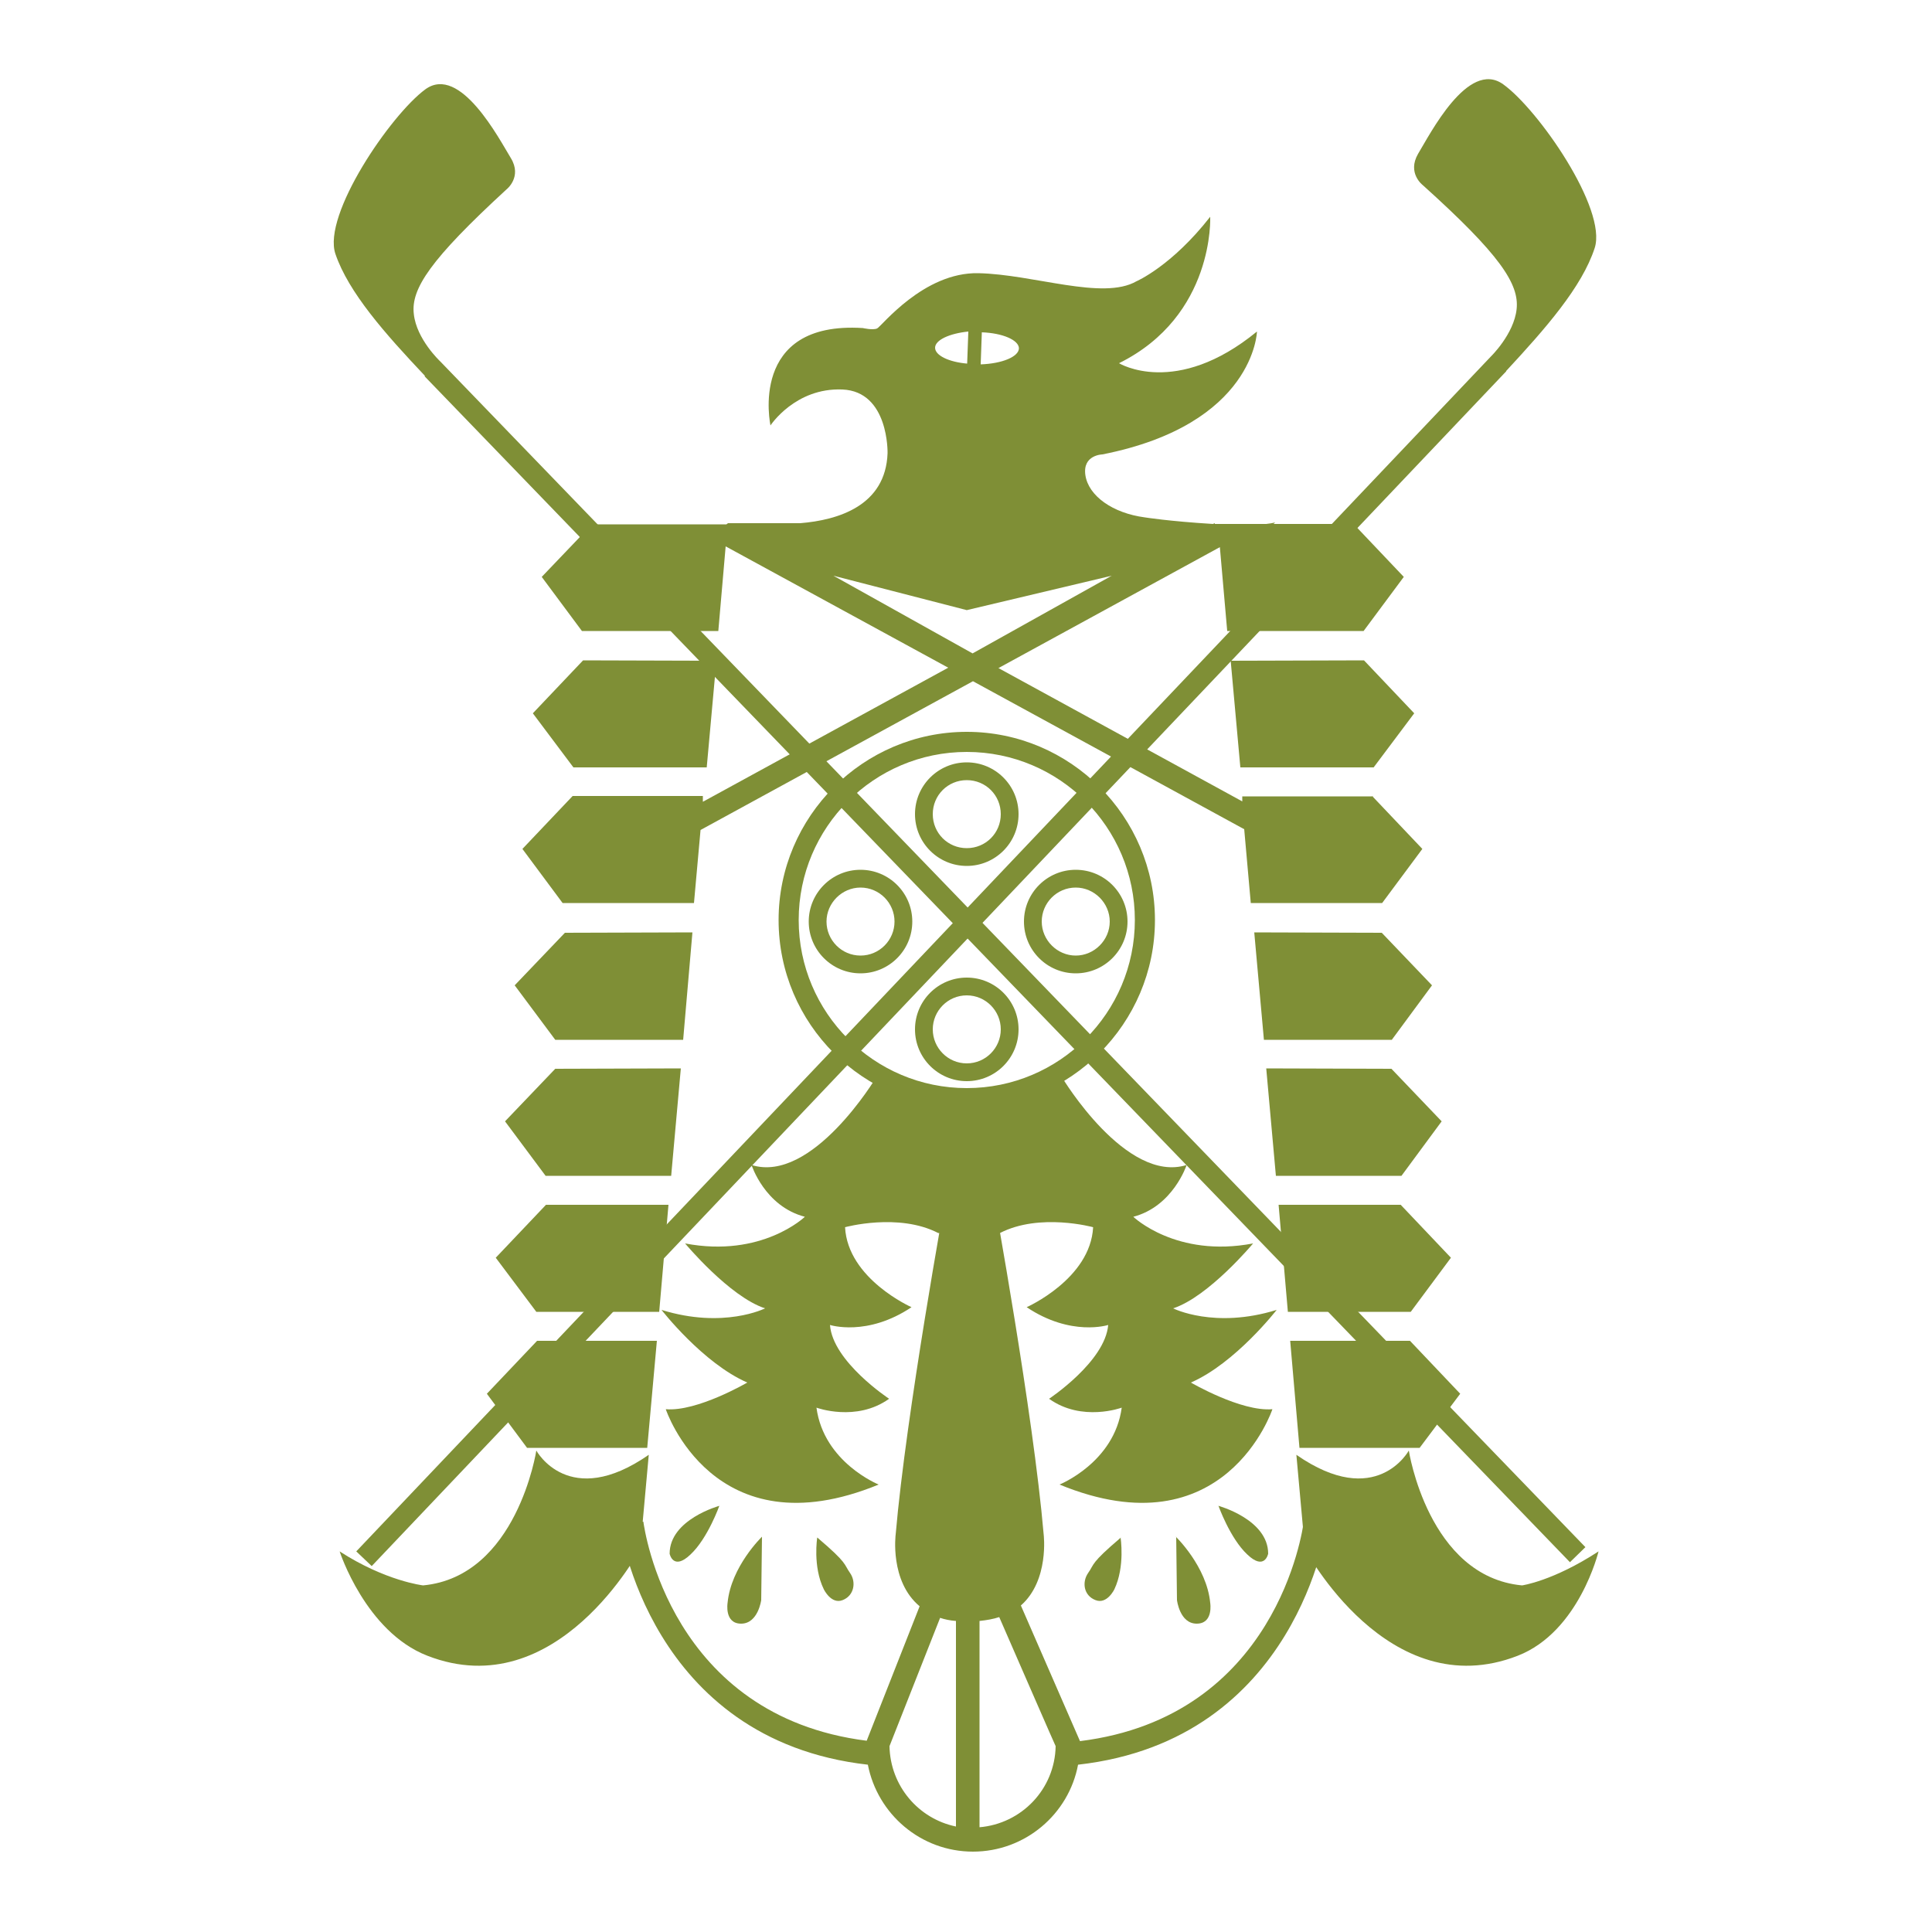 <?xml version="1.0" encoding="UTF-8"?><svg id="b" xmlns="http://www.w3.org/2000/svg" width="50" height="50" viewBox="0 0 50 50"><defs><style>.e{fill:#7f8f36;}.e,.f{stroke-width:0px;}.f{fill:none;}</style></defs><g id="c"><g id="d"><path class="e" d="M20.15,23.81c0,2.69,2.19,4.87,4.87,4.87s4.87-2.19,4.87-4.87-2.19-4.87-4.87-4.87-4.87,2.19-4.87,4.87M20.67,23.81c0-2.4,1.95-4.35,4.35-4.35s4.35,1.95,4.35,4.35-1.95,4.35-4.35,4.35-4.35-1.95-4.35-4.35Z"/><path class="e" d="M22.67,27.89s-1.65,2.75-3.22,2.26c0,0,.34,1.07,1.38,1.34,0,0-1.11,1.07-3.1.69,0,0,1.15,1.38,2.07,1.68,0,0-1.07.54-2.68.04,0,0,1.07,1.38,2.22,1.88,0,0-1.3.76-2.11.69,0,0,1.23,3.71,5.51,1.95,0,0-1.42-.57-1.61-1.99,0,0,1.03.38,1.88-.23,0,0-1.46-.96-1.53-1.91,0,0,.96.31,2.11-.46,0,0-1.65-.73-1.72-2.07,0,0,1.38-.38,2.41.15l.54.04.22-3.37s-1.99-.27-2.37-.69Z"/><path class="e" d="M18.62,38.97s-1.29.35-1.29,1.24c0,0,.09.45.54.02.45-.42.75-1.27.75-1.27h0Z"/><path class="e" d="M19.72,39.77s-.8.77-.89,1.71c0,0-.09.54.35.54s.52-.61.52-.61l.02-1.64Z"/><path class="e" d="M21.15,39.79s-.12.75.17,1.34c0,0,.19.4.49.28.3-.12.35-.47.19-.7-.17-.24-.05-.24-.85-.92Z"/><path class="e" d="M27.49,27.89s1.65,2.75,3.22,2.26c0,0-.35,1.07-1.38,1.34,0,0,1.11,1.07,3.1.69,0,0-1.15,1.38-2.07,1.68,0,0,1.07.54,2.68.04,0,0-1.07,1.38-2.22,1.88,0,0,1.3.76,2.11.69,0,0-1.23,3.71-5.51,1.95,0,0,1.42-.57,1.61-1.99,0,0-1.03.38-1.88-.23,0,0,1.45-.96,1.53-1.91,0,0-.96.31-2.11-.46,0,0,1.65-.73,1.72-2.07,0,0-1.38-.38-2.41.15l-.54.04-.22-3.37s1.99-.27,2.37-.69Z"/><path class="e" d="M31.53,38.97s1.29.35,1.29,1.24c0,0-.09.45-.54.02-.45-.42-.75-1.27-.75-1.27h0Z"/><path class="e" d="M30.43,39.77s.8.77.89,1.71c0,0,.09.54-.35.54s-.51-.61-.51-.61l-.02-1.64h0Z"/><path class="e" d="M29,39.79s.12.75-.16,1.34c0,0-.19.4-.49.28-.31-.12-.35-.47-.19-.7.17-.24.05-.24.85-.92h-.01Z"/><path class="e" d="M23.68,21.07c0,.74.6,1.34,1.34,1.34s1.34-.6,1.34-1.34-.6-1.34-1.34-1.34-1.34.6-1.34,1.34M24.14,21.07c0-.49.39-.88.88-.88s.88.39.88.88-.39.88-.88.88-.88-.39-.88-.88Z"/><path class="e" d="M23.68,26.64c0,.74.6,1.34,1.34,1.34s1.34-.6,1.34-1.34-.6-1.34-1.34-1.34-1.34.6-1.34,1.34M24.14,26.64c0-.48.39-.88.88-.88s.88.4.88.88-.39.88-.88.88-.88-.4-.88-.88Z"/><path class="e" d="M27.84,22.51c-.74,0-1.34.6-1.34,1.34s.6,1.34,1.34,1.34,1.34-.6,1.34-1.34-.6-1.34-1.34-1.34M27.84,22.97c.48,0,.88.4.88.88s-.4.88-.88.88-.88-.4-.88-.88.39-.88.88-.88Z"/><path class="e" d="M22.27,22.51c-.74,0-1.34.6-1.34,1.34s.6,1.34,1.34,1.34,1.34-.6,1.34-1.34-.6-1.34-1.34-1.34M22.27,22.97c.49,0,.88.4.88.88s-.39.88-.88.88-.88-.4-.88-.88.4-.88.88-.88Z"/><polygon class="e" points="18.54 17.1 18.29 19.86 14.84 19.86 13.79 18.46 15.09 17.09 18.54 17.1"/><polygon class="e" points="17.92 24.13 17.68 26.91 14.37 26.91 13.32 25.5 14.62 24.14 17.92 24.13"/><polygon class="e" points="17.62 27.65 17.37 30.43 14.12 30.43 13.07 29.02 14.37 27.66 17.62 27.65"/><polygon class="e" points="17.3 31.18 17.06 33.95 13.88 33.95 12.83 32.55 14.13 31.18 17.3 31.18"/><polygon class="e" points="17 34.7 16.75 37.47 13.64 37.47 12.6 36.07 13.9 34.7 17 34.7"/><polygon class="e" points="31.85 17.1 32.1 19.86 35.55 19.86 36.6 18.46 35.3 17.09 31.85 17.1"/><polygon class="e" points="32.46 24.13 32.71 26.91 36.02 26.91 37.06 25.5 35.76 24.14 32.46 24.13"/><polygon class="e" points="32.77 27.65 33.02 30.43 36.27 30.43 37.31 29.02 36.01 27.66 32.77 27.65"/><polygon class="e" points="33.09 31.18 33.33 33.95 36.51 33.95 37.55 32.55 36.25 31.18 33.09 31.18"/><polygon class="e" points="33.39 34.7 33.63 37.47 36.74 37.47 37.79 36.07 36.49 34.7 33.39 34.7"/><path class="e" d="M39.28,42.85c-3.36,1.31-5.51-2.77-5.51-2.77l-.22-2.43c2.07,1.44,2.91-.11,2.91-.11,0,0,.5,3.26,2.93,3.49,0,0,.8-.11,1.98-.88,0,0-.5,2.08-2.09,2.7Z"/><path class="e" d="M11.06,42.85c3.36,1.31,5.51-2.77,5.51-2.77l.22-2.43c-2.07,1.44-2.91-.11-2.91-.11,0,0-.5,3.26-2.93,3.49,0,0-.97-.11-2.16-.88,0,0,.67,2.08,2.27,2.7Z"/><path class="e" d="M33.74,39.39c-.03.21-.7,5.04-5.79,5.67l-1.53-3.51c.74-.65.59-1.84.59-1.84-.27-3.14-1.3-8.77-1.3-8.77l-.04-.12-.15-2.41-.81.04-.23,2.49s-1.03,5.63-1.3,8.77c0,0-.16,1.21.62,1.86l-1.37,3.48c-5.08-.64-5.75-5.46-5.78-5.67l-.61.07c0,.06.76,5.58,6.42,6.22.25,1.28,1.37,2.25,2.72,2.25s2.48-.97,2.72-2.25c5.68-.64,6.43-6.17,6.44-6.22l-.61-.07M23.02,45.19c.03-.08.72-1.83,1.31-3.32.12.04.26.07.41.08v5.32c-.97-.2-1.7-1.05-1.72-2.08M25.35,47.3v-5.35c.19-.02.36-.05.51-.1.65,1.49,1.42,3.26,1.46,3.34-.02,1.11-.88,2.01-1.98,2.1h.01Z"/><path class="e" d="M38.98,9.61l-29.36,30.92-.4-.38,29.36-30.92s.6-.58.67-1.23-.43-1.41-2.43-3.21c0,0-.41-.31-.12-.81.3-.49,1.29-2.45,2.2-1.8.91.65,2.7,3.23,2.37,4.24-.33,1.01-1.27,2.08-2.29,3.18h0Z"/><path class="e" d="M10.99,9.74l29.64,30.69.4-.39L11.39,9.35s-.61-.57-.68-1.22c-.08-.65.42-1.41,2.4-3.23,0,0,.41-.32.11-.81-.3-.49-1.31-2.43-2.21-1.78-.9.66-2.67,3.25-2.33,4.26.34,1,1.29,2.07,2.32,3.16h-.01Z"/><path class="e" d="M35.54,20.61h-3.39v.13s-6.31-3.45-6.31-3.45l5.73-3.13.19,2.17h3.53l1.04-1.4-1.3-1.37h-2.07l.04-.04s-.06.02-.23.04h-1.33v-.02l-.05.02c-1.14-.07-1.76-.17-1.76-.17-.84-.11-1.46-.56-1.54-1.09-.08-.53.44-.54.44-.54,3.94-.78,4-3.18,4-3.18-2.1,1.72-3.57.82-3.57.82,2.48-1.23,2.36-3.79,2.36-3.79-1,1.28-1.91,1.67-1.91,1.67-.87.5-2.66-.18-4.09-.21-1.42-.03-2.51,1.38-2.62,1.43s-.37-.01-.37-.01c-2.98-.19-2.39,2.52-2.39,2.52,0,0,.64-.98,1.86-.93,1.21.05,1.17,1.65,1.17,1.65-.05,1.36-1.28,1.73-2.26,1.81h-1.87l-.04.03h-3.48l-1.3,1.36,1.04,1.4h3.53l.19-2.19,5.76,3.14-6.35,3.47v-.15h-3.37l-1.3,1.37,1.04,1.4h3.4l.17-1.89,7.05-3.85,7.02,3.83.17,1.91h3.4l1.04-1.4-1.3-1.37M25.41,8.6c.54.02.95.2.96.41,0,.22-.43.4-.99.42l.03-.84M25.06,8.59l-.03.82c-.47-.04-.83-.21-.83-.41s.37-.37.86-.42M21.57,14.9l3.45.89,3.75-.89-3.6,2.01-3.6-2.01Z"/><rect class="f" width="50" height="50"/></g></g></svg>